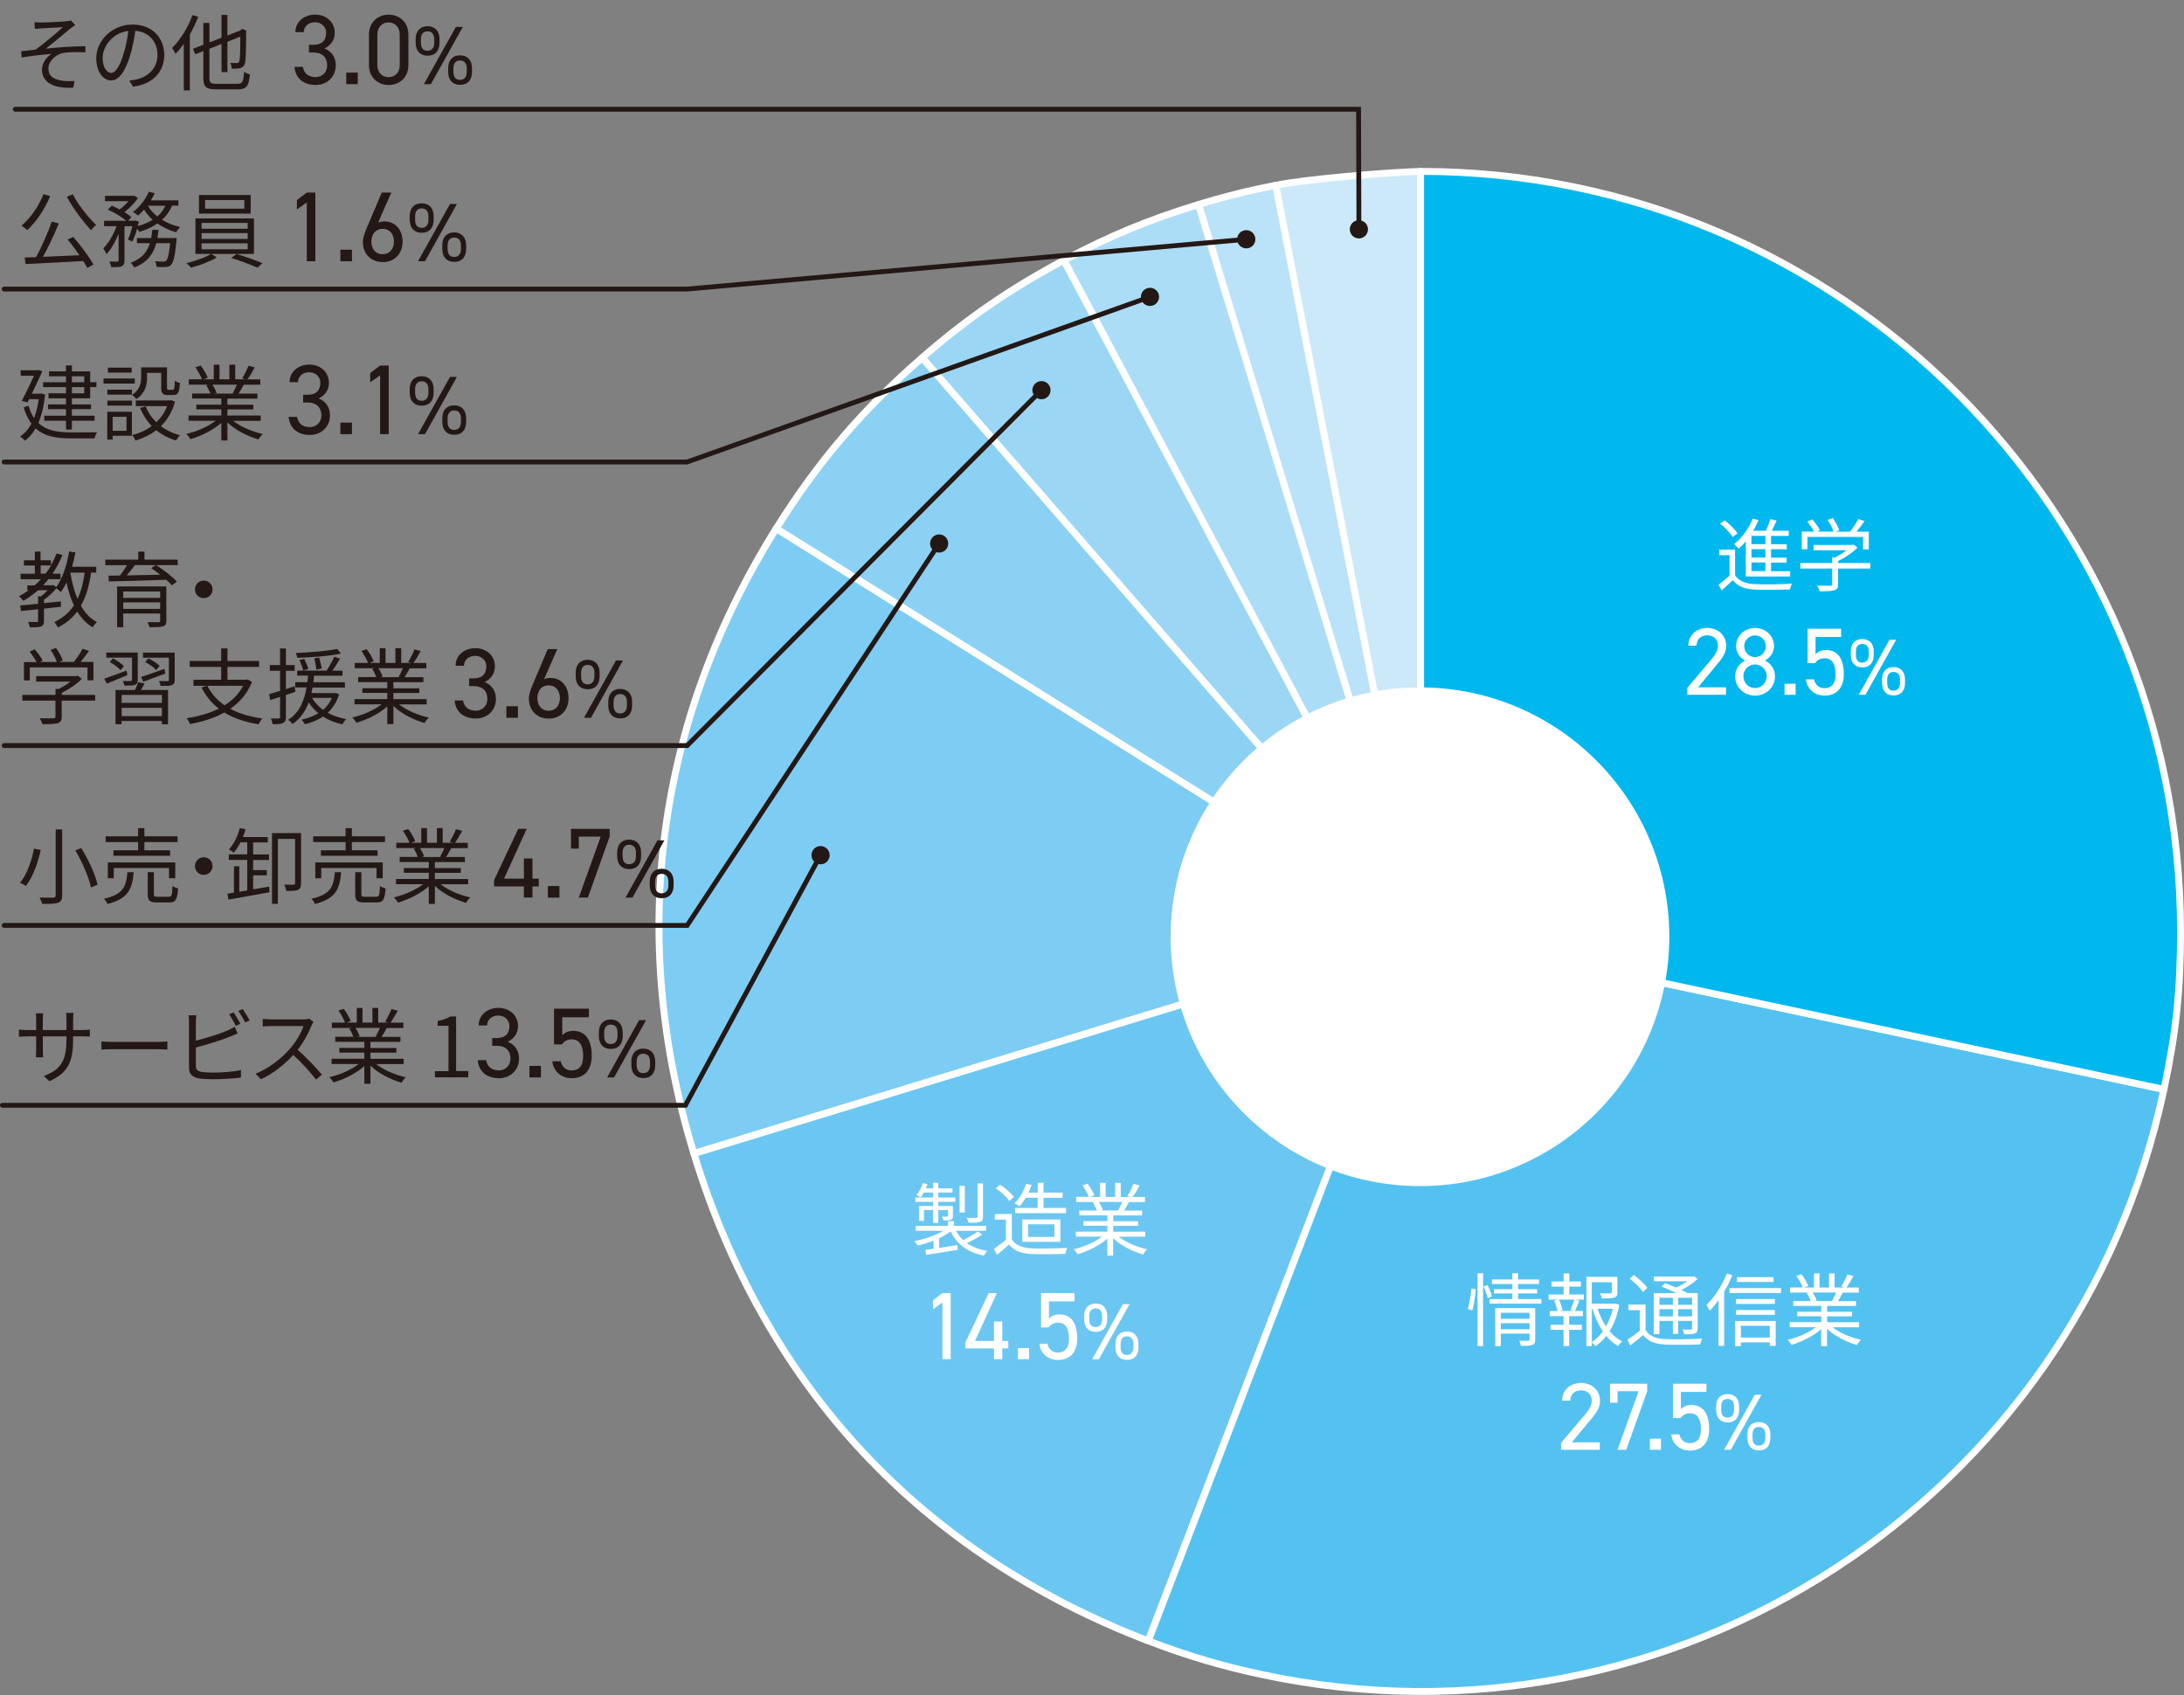 <?xml version="1.0" encoding="UTF-8"?>
<svg id="_レイヤー_2" data-name="レイヤー 2" xmlns="http://www.w3.org/2000/svg" width="315.79" height="245.05" viewBox="0 0 315.79 245.05">
  <rect x="0" y="0" width="315.79" height="245.05" fill="#808080" stroke="none"/>
  <defs>
    <style>
      .cls-1 {
        fill: #acddf7;
      }

      .cls-1, .cls-2, .cls-3, .cls-4, .cls-5, .cls-6, .cls-7, .cls-8, .cls-9, .cls-10 {
        stroke-linecap: round;
      }

      .cls-1, .cls-2, .cls-3, .cls-4, .cls-5, .cls-6, .cls-8, .cls-9, .cls-10 {
        stroke: #fff;
        stroke-linejoin: round;
      }

      .cls-2 {
        fill: #bae2f8;
      }

      .cls-3 {
        fill: #7dccf3;
      }

      .cls-4 {
        fill: #cce9fa;
      }

      .cls-5 {
        fill: #8bd1f4;
      }

      .cls-6 {
        fill: #9bd7f5;
      }

      .cls-7 {
        fill: none;
        stroke: #231815;
        stroke-miterlimit: 10;
        stroke-width: .7px;
      }

      .cls-11 {
        fill: #231815;
      }

      .cls-12 {
        fill: #fff;
      }

      .cls-8 {
        fill: #6bc7f1;
      }

      .cls-9 {
        fill: #00b8ee;
      }

      .cls-10 {
        fill: #54c2f0;
      }
    </style>
  </defs>
  <g id="_デザイン" data-name="デザイン">
    <g>
      <g>
        <g>
          <path class="cls-4" d="M184.44,26.79l20.97,107.86V24.78c-4.81.13-16.81,1.13-20.97,2.02Z"/>
          <path class="cls-2" d="M205.41,134.65l-32.12-105.08c3.71-1.14,7.35-2.04,11.16-2.78l20.97,107.86Z"/>
          <path class="cls-1" d="M205.41,134.65l-51.58-97.02c6.64-3.53,12.26-5.86,19.46-8.06l32.12,105.08Z"/>
          <path class="cls-6" d="M205.41,134.65l-72.09-82.93c6.59-5.73,12.79-9.99,20.5-14.09l51.58,97.02Z"/>
          <path class="cls-5" d="M205.41,134.65l-93.18-58.23c6.05-9.67,12.49-17.21,21.1-24.7l72.09,82.93Z"/>
          <path class="cls-3" d="M205.41,134.65l-105.08,32.12c-9.58-31.34-5.47-62.56,11.89-90.35l93.18,58.23Z"/>
          <path class="cls-8" d="M205.41,134.65l-39.38,102.58c-32.86-12.61-55.41-36.8-65.7-70.45l105.08-32.12Z"/>
          <path class="cls-10" d="M205.41,134.65l107.48,22.84c-12.62,59.36-70.96,97.25-130.32,84.63-5.94-1.26-10.87-2.72-16.53-4.9l39.38-102.58Z"/>
          <path class="cls-9" d="M205.41,134.65V24.78c60.68,0,109.88,49.19,109.88,109.88,0,8.5-.63,14.53-2.4,22.84l-107.48-22.84Z"/>
        </g>
        <circle class="cls-12" cx="205.32" cy="135.43" r="36.05"/>
        <g>
          <path class="cls-12" d="M250.88,83.16c.54.85,1.56,1.25,2.91,1.29,1.27.06,3.92.02,5.31-.07-.1.2-.24.59-.28.84-1.29.06-3.73.08-5.02.02-1.51-.06-2.55-.46-3.26-1.36-.51.5-1.04.98-1.6,1.48l-.45-.82c.48-.36,1.07-.84,1.59-1.33v-2.95h-1.47v-.81h2.27v3.7ZM250.53,77.63c-.35-.58-1.12-1.37-1.82-1.93l.66-.48c.7.53,1.5,1.32,1.86,1.88l-.69.53ZM252.42,78.28c-.32.38-.67.74-1.02,1.04-.14-.17-.46-.5-.66-.66,1.12-.87,2.11-2.24,2.69-3.69l.84.23c-.22.53-.47,1.05-.77,1.53h1.83c.25-.53.5-1.19.65-1.68l.91.2c-.22.48-.46,1.03-.7,1.49h2.45v.74h-2.56v1.2h2.27v.73h-2.27v1.21h2.25v.72h-2.25v1.25h2.76v.75h-6.41v-5.04ZM255.26,77.47h-2.01v1.2h2.01v-1.2ZM255.26,79.4h-2.01v1.21h2.01v-1.21ZM255.26,81.32h-2.01v1.25h2.01v-1.25Z"/>
          <path class="cls-12" d="M270.42,82.2h-4.65v2.25c0,.51-.14.76-.55.89-.42.13-1.07.14-2.12.14-.06-.24-.23-.6-.36-.82.88.02,1.66.02,1.88.01.24-.01.3-.07.3-.24v-2.23h-4.61v-.8h4.61v-.83h.44c.57-.28,1.15-.65,1.63-1.02h-4.76v-.76h5.63l.17-.05.55.42c-.71.74-1.79,1.47-2.8,1.95v.29h4.65v.8ZM261.34,79.4h-.82v-2.55h1.77c-.22-.43-.62-1.02-.97-1.44l.72-.32c.43.47.9,1.13,1.11,1.57l-.39.2h2.35c-.14-.48-.51-1.18-.85-1.68l.75-.28c.39.54.78,1.28.93,1.77l-.5.2h2.04c.44-.53.95-1.29,1.23-1.83l.89.3c-.36.52-.78,1.07-1.18,1.53h1.79v2.55h-.83v-1.79h-8.04v1.79Z"/>
          <path class="cls-12" d="M249.57,100.45h-5.6v-1l3.36-3.97c.65-.76,1.08-1.41,1.08-2.13,0-1-.76-1.5-1.55-1.5-.86,0-1.54.51-1.56,1.5h-1.18c0-1.58,1.25-2.56,2.74-2.56s2.74.98,2.74,2.62c0,1.14-.83,2.05-1.44,2.78l-2.63,3.18h4.04v1.08Z"/>
          <path class="cls-12" d="M252.34,95.5c-.76-.37-1.31-1.18-1.31-2.08,0-1.59,1.3-2.63,2.74-2.63s2.74,1.04,2.74,2.63c0,.9-.57,1.7-1.33,2.08.77.32,1.47,1.19,1.47,2.27,0,1.69-1.38,2.8-2.88,2.8s-2.88-1.11-2.88-2.8c0-1.08.71-1.95,1.45-2.27ZM253.77,99.48c.94,0,1.69-.78,1.69-1.72,0-1.05-.89-1.7-1.69-1.7s-1.69.65-1.69,1.7c0,.94.72,1.72,1.69,1.72ZM253.77,95c.86,0,1.55-.71,1.55-1.58s-.69-1.55-1.55-1.55-1.57.69-1.57,1.55.69,1.58,1.57,1.58Z"/>
          <path class="cls-12" d="M259.63,100.45h-1.6v-1.6h1.6v1.6Z"/>
          <path class="cls-12" d="M262.46,95.87h-1.09v-4.97h4.84v1.19h-3.7v2.51c.3-.35.79-.62,1.52-.62,1.77,0,2.57,1.35,2.57,3.5,0,1.88-.97,3.09-2.8,3.09-1.48,0-2.57-1.04-2.67-2.35h1.16c.18.8.73,1.27,1.51,1.27.98,0,1.61-.57,1.61-2.01s-.47-2.31-1.61-2.31c-.65,0-1.09.33-1.36.71Z"/>
          <path class="cls-12" d="M270.93,94.68c0,1.04-.5,1.81-1.67,1.81-1.05,0-1.65-.69-1.65-1.81v-.5c0-1.12.62-1.79,1.65-1.79s1.67.66,1.67,1.79v.5ZM270.21,94.67v-.46c0-.72-.32-1.11-.95-1.11-.59,0-.91.4-.91,1.11v.46c0,.65.23,1.13.91,1.13s.95-.5.95-1.13ZM274.17,92.49l-4.44,7.96h-.97l4.45-7.96h.96ZM275.45,98.73c0,1.04-.49,1.81-1.67,1.81-1.05,0-1.65-.69-1.65-1.81v-.5c0-1.12.62-1.79,1.65-1.79s1.67.66,1.67,1.79v.5ZM274.73,98.72v-.46c0-.72-.32-1.11-.95-1.11-.59,0-.91.4-.91,1.11v.46c0,.65.23,1.13.91,1.13s.95-.5.95-1.13Z"/>
        </g>
        <g>
          <path class="cls-12" d="M212.23,189.24c.25-.77.44-2.03.52-2.94l.63.08c-.05.9-.23,2.23-.5,3.08l-.66-.22ZM213.64,184.08h.8v10.53h-.8v-10.53ZM215.09,185.77c.25.52.53,1.21.63,1.63l-.6.3c-.09-.44-.36-1.15-.6-1.7l.57-.23ZM222.87,187.81v.66h-7.49v-.66h3.29v-.81h-2.66v-.62h2.66v-.74h-2.94v-.66h2.94v-.9h.84v.9h3.03v.66h-3.03v.74h2.75v.62h-2.75v.81h3.36ZM221.98,193.66c0,.44-.09.66-.42.78-.32.13-.83.14-1.65.13-.05-.21-.14-.52-.24-.74.58.02,1.13.02,1.27.01.16,0,.22-.05.22-.2v-.83h-4.15v1.8h-.81v-5.49h5.78v4.53ZM217.01,189.79v.87h4.15v-.87h-4.15ZM221.16,192.18v-.88h-4.15v.88h4.15Z"/>
          <path class="cls-12" d="M226.89,187.15h2.12v.74h-1.2l.55.15c-.21.53-.44,1.08-.63,1.49h1.14v.75h-1.98v1.25h1.83v.73h-1.83v2.34h-.81v-2.34h-1.89v-.73h1.89v-1.25h-2.01v-.75h1.13c-.07-.42-.27-1.03-.48-1.49l.57-.15h-1.37v-.74h2.17v-1.14h-1.75v-.74h1.75v-1.17h.81v1.17h1.68v.74h-1.68v1.14ZM227.07,189.4c.18-.42.44-1.06.57-1.51h-2.25c.25.48.47,1.13.53,1.52l-.4.12h2l-.44-.13ZM234.13,188.66c-.24,1.38-.7,2.69-1.4,3.8.53.62,1.14,1.13,1.82,1.46-.18.16-.45.47-.59.69-.63-.36-1.2-.87-1.71-1.47-.44.58-.96,1.08-1.55,1.49-.12-.17-.35-.4-.54-.57v.55h-.78v-10.01h4.48v2.21c0,.43-.08.66-.45.78-.35.12-.92.13-1.8.13-.03-.23-.15-.53-.27-.74.72.02,1.31.02,1.49,0,.18-.01.23-.05.23-.18v-1.42h-2.9v3.1h3.28l.15-.03.53.2ZM230.17,194.03c.61-.4,1.14-.93,1.59-1.55-.65-.95-1.14-2.06-1.49-3.26h-.1v4.81ZM231,189.21c.29.91.7,1.79,1.21,2.55.45-.78.78-1.66.99-2.55h-2.2Z"/>
          <path class="cls-12" d="M237.95,192.31c.55.87,1.55,1.25,2.9,1.29,1.26.06,3.89.02,5.26-.07-.09.2-.22.59-.27.84-1.28.06-3.73.08-5,.02-1.51-.06-2.55-.46-3.25-1.37-.59.51-1.2,1-1.86,1.49l-.42-.83c.55-.35,1.21-.83,1.8-1.3v-2.96h-1.66v-.81h2.49v3.7ZM237.56,186.79c-.36-.57-1.19-1.37-1.92-1.92l.6-.53c.73.52,1.58,1.29,1.95,1.86l-.63.59ZM239.94,192.89h-.81v-5.93h3.29c-.68-.33-1.5-.7-2.19-.96l.54-.48c.5.17,1.06.4,1.6.63.55-.24,1.12-.58,1.58-.91h-4.81v-.68h5.63l.16-.05.53.4c-.61.58-1.48,1.15-2.33,1.58.33.16.63.32.89.46h1.45v5.08c0,.42-.09.62-.39.75-.3.12-.78.13-1.56.13-.03-.21-.14-.51-.24-.7.54.02,1.04.01,1.18.01.15,0,.2-.05.2-.2v-1.05h-2.01v1.87h-.77v-1.87h-1.94v1.91ZM239.94,187.62v1.02h1.94v-1.02h-1.94ZM241.88,190.32v-1.05h-1.94v1.05h1.94ZM244.66,187.62h-2.01v1.02h2.01v-1.02ZM244.66,190.32v-1.05h-2.01v1.05h2.01Z"/>
          <path class="cls-12" d="M250.48,184.36c-.32.81-.73,1.63-1.18,2.38v7.84h-.81v-6.61c-.42.58-.84,1.08-1.28,1.52-.08-.18-.33-.63-.48-.83,1.17-1.1,2.28-2.8,2.95-4.55l.8.24ZM257.52,186.22v.72h-7.45v-.72h7.45ZM250.89,190.98h5.86v3.6h-.85v-.51h-4.18v.54h-.83v-3.63ZM256.64,188.51h-5.63v-.7h5.63v.7ZM251.02,189.4h5.61v.69h-5.61v-.69ZM256.44,185.34h-5.28v-.7h5.28v.7ZM251.72,191.67v1.7h4.18v-1.7h-4.18Z"/>
          <path class="cls-12" d="M264.97,191.88c1.05.83,2.64,1.51,4.12,1.82-.2.18-.46.52-.58.76-1.55-.44-3.23-1.3-4.34-2.36v2.52h-.84v-2.46c-1.11,1-2.79,1.83-4.3,2.27-.12-.22-.37-.54-.55-.73,1.43-.32,3.03-1.02,4.07-1.82h-3.77v-.73h4.56v-.85h-3.47v-.66h3.47v-.84h-4.05v-.7h2.52c-.1-.35-.33-.81-.57-1.15l.4-.08h-2.81v-.74h1.83c-.16-.46-.57-1.15-.91-1.67l.73-.24c.39.52.81,1.23.98,1.7l-.59.22h1.42v-2.04h.8v2.04h1.37v-2.04h.81v2.04h1.4l-.43-.14c.3-.48.67-1.23.88-1.75l.88.23c-.32.59-.69,1.22-1.02,1.66h1.79v.74h-2.31c-.23.44-.48.89-.71,1.23h2.62v.7h-4.18v.84h3.61v.66h-3.61v.85h4.62v.73h-3.83ZM262.1,186.86c.24.36.48.84.58,1.15l-.37.08h2.71l-.12-.03c.2-.33.43-.81.59-1.2h-3.39Z"/>
          <path class="cls-12" d="M231.32,209.6h-5.6v-1l3.36-3.97c.65-.76,1.08-1.41,1.08-2.13,0-1-.76-1.5-1.55-1.5-.86,0-1.54.51-1.56,1.5h-1.18c0-1.58,1.25-2.56,2.74-2.56s2.74.98,2.74,2.62c0,1.14-.83,2.05-1.44,2.78l-2.63,3.18h4.04v1.08Z"/>
          <path class="cls-12" d="M232.8,202.8v-2.75h5.37v1.08l-3.03,8.47h-1.26l3.05-8.47h-3.05v1.67h-1.08Z"/>
          <path class="cls-12" d="M240.16,209.6h-1.6v-1.6h1.6v1.6Z"/>
          <path class="cls-12" d="M242.99,205.02h-1.09v-4.97h4.84v1.19h-3.7v2.51c.3-.35.79-.62,1.52-.62,1.77,0,2.57,1.35,2.57,3.5,0,1.88-.97,3.09-2.8,3.09-1.48,0-2.57-1.04-2.67-2.35h1.16c.18.8.73,1.27,1.51,1.27.98,0,1.61-.57,1.61-2.01s-.47-2.31-1.61-2.31c-.65,0-1.09.33-1.36.71Z"/>
          <path class="cls-12" d="M251.46,203.83c0,1.04-.5,1.81-1.67,1.81-1.05,0-1.65-.69-1.65-1.81v-.5c0-1.12.62-1.79,1.65-1.79s1.67.66,1.67,1.79v.5ZM250.73,203.82v-.46c0-.72-.32-1.11-.95-1.11-.59,0-.91.4-.91,1.11v.46c0,.65.23,1.13.91,1.13s.95-.5.95-1.13ZM254.7,201.64l-4.44,7.96h-.97l4.45-7.96h.96ZM255.98,207.88c0,1.04-.49,1.81-1.67,1.81-1.05,0-1.65-.69-1.65-1.81v-.5c0-1.12.62-1.79,1.65-1.79s1.67.66,1.67,1.79v.5ZM255.26,207.87v-.46c0-.72-.32-1.11-.95-1.11-.59,0-.91.4-.91,1.11v.46c0,.65.23,1.13.91,1.13s.95-.5.95-1.13Z"/>
        </g>
        <g>
          <path class="cls-12" d="M142.01,178.5c-.66.45-1.49.9-2.2,1.22.78.55,1.78.93,2.95,1.13-.17.16-.38.48-.48.69-2.34-.47-3.95-1.65-4.82-3.51-.47.36-1.05.69-1.67.99v1.4c.83-.13,1.74-.28,2.64-.42l.05.69-4.54.74-.14-.72c.35-.05.74-.1,1.18-.17v-1.17c-.76.3-1.56.53-2.3.69-.09-.2-.31-.47-.47-.63,1.44-.27,3.08-.81,4.2-1.49h-4v-.71h4.66v-.68h.85v.68h4.67v.71h-4.36c.28.51.62.95,1.04,1.34.72-.35,1.6-.85,2.13-1.25l.62.45ZM134.93,173.75h-2.58v-.62h2.58v-.72h-1.36c-.14.27-.29.51-.44.7-.14-.1-.45-.25-.61-.33.39-.46.72-1.11.91-1.74l.68.16c-.07.21-.16.4-.24.61h1.06v-.82h.74v.82h2.05v.6h-2.05v.72h2.46v.62h-2.46v.61h2.11v1.4c0,.32-.03.48-.29.58-.23.1-.58.1-1.08.1-.03-.17-.15-.39-.23-.55.38.01.67.01.77,0,.1,0,.13-.03.13-.13v-.82h-1.41v1.87h-.74v-1.87h-1.33v1.57h-.69v-2.15h2.02v-.61ZM139.51,175.29h-.77v-3.85h.77v3.85ZM142.14,175.88c0,.44-.09.65-.43.77-.32.13-.85.13-1.66.13-.03-.22-.15-.51-.27-.72.62.02,1.18.02,1.36.01.15-.01.21-.06.21-.2v-4.78h.78v4.78Z"/>
          <path class="cls-12" d="M146.29,179.19c.54.84,1.55,1.23,2.87,1.29,1.26.05,3.82.01,5.17-.08-.09.21-.24.61-.28.88-1.26.05-3.62.07-4.89.02-1.5-.06-2.53-.47-3.26-1.36-.55.48-1.13.98-1.74,1.48l-.46-.87c.53-.35,1.18-.83,1.75-1.31v-2.92h-1.6v-.81h2.45v3.68ZM145.94,173.62c-.36-.55-1.21-1.31-1.96-1.82l.63-.52c.74.48,1.6,1.22,2.01,1.78l-.68.56ZM148.31,173.18c-.28.46-.58.88-.88,1.21-.17-.13-.53-.33-.74-.42.73-.7,1.33-1.75,1.67-2.83l.81.18c-.13.37-.29.74-.46,1.1h1.34v-1.43h.84v1.43h2.76v.75h-2.76v1.47h3.25v.75h-7.36v-.75h3.26v-1.47h-1.74ZM147.82,179.54v-3.24h5.5v3.24h-5.5ZM148.66,178.83h3.8v-1.83h-3.8v1.83Z"/>
          <path class="cls-12" d="M161.75,178.79c1.05.83,2.64,1.51,4.12,1.82-.2.18-.46.52-.58.76-1.55-.44-3.23-1.3-4.34-2.36v2.52h-.84v-2.46c-1.11,1-2.79,1.83-4.3,2.27-.12-.22-.37-.54-.55-.73,1.43-.32,3.03-1.02,4.07-1.82h-3.77v-.73h4.56v-.85h-3.47v-.66h3.47v-.84h-4.05v-.7h2.52c-.1-.35-.33-.81-.57-1.15l.4-.08h-2.81v-.74h1.83c-.16-.46-.57-1.15-.91-1.67l.73-.24c.39.52.81,1.23.98,1.7l-.59.22h1.42v-2.04h.8v2.04h1.37v-2.04h.81v2.04h1.4l-.43-.14c.3-.48.67-1.23.88-1.75l.88.23c-.32.59-.69,1.22-1.02,1.66h1.79v.74h-2.31c-.23.44-.48.89-.72,1.23h2.62v.7h-4.18v.84h3.61v.66h-3.61v.85h4.63v.73h-3.83ZM158.88,173.77c.24.36.48.84.58,1.15l-.37.08h2.71l-.12-.03c.2-.33.43-.81.59-1.2h-3.39Z"/>
          <path class="cls-12" d="M137.46,196.5h-1.19v-8.18l-1.37.98v-1.3l1.37-1.05h1.19v9.55Z"/>
          <path class="cls-12" d="M144.14,186.95l-3.16,6.92h2.75v-2.81h1.19v2.81h.87v1.08h-.87v1.55h-1.19v-1.55h-4.14v-.87l3.36-7.13h1.18Z"/>
          <path class="cls-12" d="M148.79,196.5h-1.6v-1.6h1.6v1.6Z"/>
          <path class="cls-12" d="M151.62,191.92h-1.09v-4.97h4.84v1.19h-3.7v2.51c.3-.35.79-.62,1.52-.62,1.77,0,2.57,1.35,2.57,3.5,0,1.88-.97,3.09-2.8,3.09-1.48,0-2.57-1.04-2.67-2.35h1.16c.18.8.73,1.27,1.51,1.27.98,0,1.61-.57,1.61-2.01s-.47-2.31-1.61-2.31c-.65,0-1.09.33-1.36.71Z"/>
          <path class="cls-12" d="M160.09,190.74c0,1.04-.5,1.81-1.67,1.81-1.05,0-1.65-.69-1.65-1.81v-.5c0-1.12.62-1.79,1.65-1.79s1.67.66,1.67,1.79v.5ZM159.36,190.73v-.46c0-.72-.32-1.11-.95-1.11-.59,0-.91.4-.91,1.11v.46c0,.65.23,1.13.91,1.13s.95-.5.95-1.13ZM163.33,188.55l-4.44,7.96h-.97l4.45-7.96h.96ZM164.61,194.79c0,1.04-.49,1.81-1.67,1.81-1.05,0-1.65-.69-1.65-1.81v-.5c0-1.12.62-1.79,1.65-1.79s1.67.66,1.67,1.79v.5ZM163.89,194.77v-.46c0-.72-.32-1.11-.95-1.11-.59,0-.91.4-.91,1.11v.46c0,.65.23,1.13.91,1.13s.95-.5.95-1.13Z"/>
        </g>
      </g>
      <g>
        <g>
          <path class="cls-11" d="M7.14,156.32l-.8-.76c2.18-.84,3.27-1.87,3.27-5.23v-.5h-3.42v1.94c0,.44.04.97.05,1.09h-1.06c.01-.12.05-.64.05-1.09v-1.94h-1.29c-.52,0-1.06.04-1.2.05v-1.04c.11.02.7.08,1.2.08h1.29v-1.54c0-.25-.01-.6-.05-.88h1.07c-.01.12-.06.46-.06.88v1.54h3.42v-1.5c0-.47-.04-.86-.06-.98h1.08c-.01.12-.06.52-.06.98v1.5h1.32c.53,0,.94-.04,1.1-.06v1.01c-.13-.01-.58-.04-1.1-.04h-1.32v.43c0,3.19-.68,4.83-3.43,6.06Z"/>
          <path class="cls-11" d="M16.34,150.63h6.57c.6,0,1.03-.04,1.29-.06v1.18c-.24-.01-.74-.06-1.28-.06h-6.58c-.66,0-1.3.02-1.67.06v-1.18c.36.02,1,.06,1.67.06Z"/>
          <path class="cls-11" d="M28.32,147.74v2.71c1.42-.35,3.31-.92,4.56-1.46.36-.16.72-.34,1.06-.54l.42.96c-.34.14-.77.34-1.13.47-1.34.54-3.42,1.18-4.91,1.56v2.64c0,.61.25.77.84.89.37.06,1,.1,1.58.1,1.27,0,3.11-.12,4.1-.38v1.09c-1.04.16-2.84.25-4.15.25-.71,0-1.43-.04-1.92-.12-.92-.17-1.44-.59-1.44-1.56v-6.6c0-.29-.02-.7-.07-.97h1.12c-.04.28-.06.64-.06.97ZM34.75,148.01l-.65.3c-.24-.49-.65-1.21-.97-1.67l.64-.28c.3.43.73,1.16.98,1.64ZM36.1,147.52l-.65.3c-.26-.53-.66-1.2-1-1.66l.64-.28c.31.44.78,1.19,1.01,1.63Z"/>
          <path class="cls-11" d="M45.05,148.27c-.41,1.03-1.16,2.44-2.01,3.51,1.26,1.08,2.72,2.64,3.5,3.59l-.84.72c-.8-1.06-2.07-2.47-3.3-3.56-1.28,1.38-2.9,2.7-4.68,3.5l-.77-.8c1.93-.76,3.71-2.18,4.94-3.56.82-.92,1.69-2.34,1.99-3.33h-4.68c-.42,0-1.08.05-1.21.06v-1.09c.17.02.85.07,1.21.07h4.63c.4,0,.71-.04.9-.1l.61.47c-.07.1-.23.36-.3.53Z"/>
          <path class="cls-11" d="M54.39,153.84c1.09.86,2.75,1.57,4.28,1.9-.2.19-.48.54-.6.79-1.61-.46-3.36-1.35-4.51-2.46v2.61h-.88v-2.55c-1.15,1.04-2.9,1.91-4.47,2.36-.12-.23-.38-.56-.58-.76,1.49-.34,3.15-1.06,4.23-1.9h-3.92v-.76h4.74v-.89h-3.61v-.68h3.61v-.88h-4.21v-.73h2.61c-.11-.36-.35-.84-.59-1.2l.42-.08h-2.93v-.77h1.91c-.17-.48-.59-1.2-.95-1.74l.76-.25c.41.54.84,1.28,1.02,1.76l-.61.23h1.48v-2.12h.83v2.12h1.43v-2.12h.84v2.12h1.45l-.44-.14c.31-.5.7-1.28.91-1.82l.91.24c-.34.61-.72,1.27-1.06,1.73h1.86v.77h-2.4c-.24.46-.5.92-.74,1.28h2.72v.73h-4.34v.88h3.75v.68h-3.75v.89h4.81v.76h-3.98ZM51.4,148.62c.25.37.5.88.6,1.2l-.38.08h2.82l-.12-.04c.2-.35.44-.84.61-1.25h-3.53Z"/>
          <path class="cls-11" d="M62.89,154.86h1.96v-6.56h-1.56v-.7c.78-.14,1.34-.35,1.82-.64h.84v7.89h1.76v.91h-4.82v-.91Z"/>
          <path class="cls-11" d="M71.17,150.08h.62c1.31,0,1.87-.68,1.87-1.76,0-.78-.63-1.5-1.61-1.5s-1.6.62-1.63,1.43h-1.21c0-1.57,1.35-2.54,2.84-2.54,1.66,0,2.85,1.11,2.85,2.64,0,1.02-.58,1.83-1.48,2.26.96.39,1.63,1.18,1.63,2.45,0,1.53-1.14,2.82-2.9,2.82-1.9,0-2.97-1.11-3.07-2.61h1.21c.13.81.68,1.48,1.86,1.48.94,0,1.66-.72,1.66-1.67,0-1.18-.69-1.89-2.02-1.89h-.62v-1.12Z"/>
          <path class="cls-11" d="M78.22,155.77h-1.67v-1.67h1.67v1.67Z"/>
          <path class="cls-11" d="M81.25,151h-1.14v-5.17h5.04v1.24h-3.85v2.61c.32-.36.82-.65,1.58-.65,1.84,0,2.68,1.41,2.68,3.64,0,1.96-1.01,3.21-2.91,3.21-1.54,0-2.68-1.08-2.78-2.45h1.21c.19.84.76,1.33,1.57,1.33,1.02,0,1.67-.59,1.67-2.09s-.49-2.41-1.67-2.41c-.68,0-1.14.35-1.41.73Z"/>
          <path class="cls-11" d="M90.04,149.77c0,1.08-.52,1.88-1.74,1.88-1.09,0-1.71-.72-1.71-1.88v-.52c0-1.16.65-1.86,1.71-1.86s1.74.68,1.74,1.86v.52ZM89.29,149.76v-.48c0-.74-.34-1.15-.98-1.15-.61,0-.95.42-.95,1.15v.48c0,.67.24,1.18.95,1.18s.98-.52.98-1.18ZM93.41,147.49l-4.62,8.28h-1.01l4.63-8.28h1ZM94.74,153.98c0,1.08-.52,1.88-1.74,1.88-1.09,0-1.71-.72-1.71-1.88v-.52c0-1.16.65-1.86,1.71-1.86s1.74.68,1.74,1.86v.52ZM93.99,153.97v-.48c0-.74-.34-1.15-.98-1.15-.61,0-.95.42-.95,1.15v.48c0,.67.24,1.18.95,1.18s.98-.52.98-1.18Z"/>
        </g>
        <g>
          <path class="cls-11" d="M5.93,3.26c.53,0,3-.11,3.69-.19.28-.02.5-.07.65-.11l.61.68c-.17.1-.48.31-.65.44-.89.74-2.63,2.19-3.59,2.95,1.82-.19,3.98-.35,5.71-.35v.89c-1.18-.06-2.33-.05-3.05.05-1.16.17-2.3,1.16-2.3,2.29,0,1.21.97,1.62,2.06,1.76.71.1,1.29.07,1.73.04l-.2.97c-2.93.13-4.52-.79-4.52-2.63,0-1.03.78-1.9,1.39-2.27-1.28.11-2.88.29-4.32.53l-.08-.9c.65-.07,1.46-.17,2.08-.24,1.29-.9,3.2-2.57,3.96-3.24-.53.04-2.64.13-3.15.17-.3.02-.66.06-.91.08l-.05-.98c.29.04.59.05.95.05Z"/>
          <path class="cls-11" d="M19.25,12.54l-.56-.89c.38-.04.76-.1,1.03-.16,1.54-.35,3.05-1.49,3.05-3.56,0-1.81-1.16-3.31-3.2-3.48-.16,1.12-.38,2.34-.72,3.45-.73,2.47-1.68,3.73-2.79,3.73s-2.14-1.22-2.14-3.2c0-2.6,2.32-4.88,5.24-4.88s4.59,1.98,4.59,4.41-1.66,4.2-4.5,4.57ZM16.08,10.54c.56,0,1.2-.8,1.81-2.83.3-1,.54-2.13.67-3.24-2.3.29-3.72,2.25-3.72,3.89,0,1.51.7,2.18,1.24,2.18Z"/>
          <path class="cls-11" d="M28.66,2.43c-.34.86-.74,1.73-1.21,2.54v8.1h-.88v-6.73c-.37.53-.78,1.02-1.19,1.44-.1-.19-.35-.65-.5-.84,1.17-1.15,2.29-2.94,2.96-4.76l.82.25ZM34.34,12.12c.73,0,.85-.32.96-1.74.22.16.56.31.83.37-.16,1.64-.43,2.17-1.75,2.17h-3.13c-1.43,0-1.85-.34-1.85-1.64v-3.9l-1.16.46-.35-.78,1.51-.59v-3.15h.88v2.81l1.75-.68v-3.29h.85v2.97l1.86-.72.12-.11.16-.13.61.25-.04.16c0,2.16-.04,3.89-.14,4.39-.1.55-.35.78-.72.88-.32.08-.85.1-1.21.08-.02-.26-.11-.62-.22-.84.32.02.76.02.91.02.22,0,.34-.05.41-.36.1-.32.12-1.58.13-3.45l-1.87.73v4.4h-.85v-4.07l-1.75.7v4.22c0,.68.16.84,1.01.84h3.06Z"/>
          <path class="cls-11" d="M44.67,6.48h.62c1.31,0,1.87-.68,1.87-1.76,0-.78-.63-1.5-1.61-1.5s-1.6.62-1.63,1.43h-1.21c0-1.57,1.35-2.54,2.84-2.54,1.66,0,2.85,1.11,2.85,2.64,0,1.02-.58,1.83-1.48,2.26.96.39,1.63,1.18,1.63,2.45,0,1.53-1.14,2.82-2.9,2.82-1.9,0-2.97-1.11-3.07-2.61h1.21c.13.81.68,1.48,1.86,1.48.94,0,1.66-.72,1.66-1.67,0-1.18-.69-1.89-2.02-1.89h-.62v-1.12Z"/>
          <path class="cls-11" d="M51.73,12.17h-1.67v-1.67h1.67v1.67Z"/>
          <path class="cls-11" d="M59.05,9.42c0,1.83-1.35,2.87-2.85,2.87s-2.85-1.04-2.85-2.88v-4.41c0-1.84,1.35-2.88,2.85-2.88s2.85,1.04,2.85,2.87v4.44ZM56.19,3.24c-.91,0-1.63.68-1.63,1.74v4.44c0,1.07.72,1.74,1.63,1.74s1.61-.68,1.61-1.74v-4.44c0-1.07-.72-1.74-1.61-1.74Z"/>
          <path class="cls-11" d="M63.55,6.17c0,1.08-.52,1.88-1.74,1.88-1.09,0-1.71-.72-1.71-1.88v-.52c0-1.16.65-1.86,1.71-1.86s1.74.68,1.74,1.86v.52ZM62.79,6.16v-.48c0-.74-.34-1.15-.98-1.15-.61,0-.95.42-.95,1.15v.48c0,.67.24,1.18.95,1.18s.98-.52.98-1.18ZM66.92,3.89l-4.62,8.28h-1.01l4.63-8.28h1ZM68.25,10.38c0,1.08-.52,1.88-1.74,1.88-1.09,0-1.71-.72-1.71-1.88v-.52c0-1.16.65-1.86,1.71-1.86s1.74.68,1.74,1.86v.52ZM67.49,10.37v-.48c0-.74-.34-1.15-.98-1.15-.61,0-.95.42-.95,1.15v.48c0,.67.24,1.18.95,1.18s.98-.52.98-1.18Z"/>
        </g>
        <g>
          <polyline class="cls-7" points="2.21 15.79 196.44 15.79 196.49 33.22"/>
          <path class="cls-11" d="M195.17,33.16c0,.73.59,1.31,1.32,1.31.73,0,1.31-.59,1.31-1.32s-.59-1.31-1.32-1.31-1.31.59-1.31,1.32Z"/>
        </g>
        <g>
          <polyline class="cls-7" points=".35 159.79 99.11 159.79 118.67 123.57"/>
          <path class="cls-11" d="M119.8,124.26c.35-.64.11-1.44-.53-1.78-.64-.35-1.44-.11-1.78.53s-.11,1.44.53,1.78c.64.35,1.44.11,1.78-.53Z"/>
        </g>
        <g>
          <path class="cls-11" d="M5.89,122.87c-.38,1.74-1.08,3.89-2.16,5.22-.22-.16-.6-.37-.84-.47,1.07-1.26,1.73-3.32,2.02-4.93l.98.18ZM8.99,119.91v9.53c0,.66-.18.92-.6,1.08-.43.14-1.18.17-2.29.16-.06-.25-.23-.67-.37-.92.88.04,1.74.02,1.97.01.25,0,.35-.08.35-.32v-9.53h.95ZM11.74,122.61c1.06,1.68,2.06,3.86,2.36,5.29l-.94.4c-.29-1.42-1.25-3.65-2.27-5.36l.84-.32Z"/>
          <path class="cls-11" d="M19.33,126.11c-.2,2.44-.83,3.85-3.8,4.58-.07-.23-.31-.58-.5-.76,2.75-.59,3.23-1.75,3.39-3.83h.91ZM19.97,121.74h-4.69v-.83h4.69v-1.18h.91v1.18h4.79v.83h-4.79v1.19h3.72v.79h-8.2v-.79h3.57v-1.19ZM24.44,126.97v-1.48h-7.99v1.48h-.86v-2.29h9.75v2.29h-.9ZM24.38,129.65c.44,0,.52-.2.55-1.55.2.14.56.28.82.35-.11,1.61-.35,2.02-1.28,2.02h-1.75c-1.08,0-1.36-.26-1.36-1.19v-3.18h.89v3.17c0,.32.08.38.55.38h1.58Z"/>
          <path class="cls-11" d="M30.73,125.21c0,.71-.56,1.27-1.27,1.27s-1.27-.56-1.27-1.27.56-1.27,1.27-1.27,1.27.56,1.27,1.27Z"/>
          <path class="cls-11" d="M36.58,128.58c.77-.12,1.56-.26,2.33-.4l.05.82c-2.11.38-4.37.78-5.92,1.06l-.16-.86.95-.16v-3.8h.77v3.68l1.15-.19v-4.41h-2.67v-.8h2.67v-1.74h-.98c-.29.58-.62,1.09-.97,1.51-.14-.14-.49-.38-.7-.49.72-.77,1.27-1.91,1.58-3.09l.83.18c-.11.37-.24.76-.38,1.12h3.59v.78h-2.12v1.74h2.3v.8h-2.3v1.46h1.98v.76h-1.98v2.05ZM43.52,127.68c0,.52-.07.79-.43.96-.32.16-.89.17-1.68.17-.04-.25-.17-.66-.3-.92.61.02,1.16.02,1.34.01.17,0,.22-.05.22-.23v-6.39h-2.49v9.39h-.85v-10.22h4.2v7.23Z"/>
          <path class="cls-11" d="M49.33,126.11c-.2,2.44-.83,3.85-3.8,4.58-.07-.23-.31-.58-.5-.76,2.75-.59,3.23-1.75,3.39-3.83h.91ZM49.97,121.74h-4.69v-.83h4.69v-1.18h.91v1.18h4.79v.83h-4.79v1.19h3.72v.79h-8.2v-.79h3.57v-1.19ZM54.44,126.97v-1.48h-7.99v1.48h-.86v-2.29h9.75v2.29h-.9ZM54.38,129.65c.44,0,.52-.2.55-1.55.2.14.56.28.82.35-.11,1.61-.35,2.02-1.28,2.02h-1.75c-1.08,0-1.36-.26-1.36-1.19v-3.18h.89v3.17c0,.32.08.38.55.38h1.58Z"/>
          <path class="cls-11" d="M63.71,127.84c1.09.86,2.75,1.57,4.28,1.9-.2.19-.48.54-.6.79-1.61-.46-3.36-1.35-4.51-2.46v2.61h-.88v-2.55c-1.15,1.04-2.9,1.91-4.47,2.36-.12-.23-.38-.56-.58-.76,1.49-.34,3.15-1.06,4.23-1.9h-3.92v-.76h4.74v-.89h-3.61v-.68h3.61v-.88h-4.21v-.73h2.61c-.11-.36-.35-.84-.59-1.2l.42-.08h-2.93v-.77h1.91c-.17-.48-.59-1.2-.95-1.74l.76-.25c.41.54.84,1.28,1.02,1.76l-.61.23h1.48v-2.12h.83v2.12h1.43v-2.12h.84v2.12h1.45l-.44-.14c.31-.5.7-1.28.91-1.82l.91.24c-.34.61-.72,1.27-1.06,1.73h1.86v.77h-2.4c-.24.46-.5.92-.74,1.28h2.72v.73h-4.34v.88h3.75v.68h-3.75v.89h4.81v.76h-3.98ZM60.72,122.62c.25.37.5.88.6,1.2l-.38.08h2.82l-.12-.04c.2-.35.44-.84.61-1.25h-3.53Z"/>
          <path class="cls-11" d="M76.16,119.83l-3.28,7.2h2.87v-2.92h1.24v2.92h.91v1.12h-.91v1.61h-1.24v-1.61h-4.31v-.91l3.5-7.42h1.22Z"/>
          <path class="cls-11" d="M80.89,129.77h-1.67v-1.67h1.67v1.67Z"/>
          <path class="cls-11" d="M82.56,122.7v-2.87h5.59v1.12l-3.15,8.82h-1.31l3.17-8.82h-3.17v1.74h-1.12Z"/>
          <path class="cls-11" d="M92.7,123.77c0,1.08-.52,1.88-1.74,1.88-1.09,0-1.72-.72-1.72-1.88v-.52c0-1.16.65-1.86,1.72-1.86s1.74.68,1.74,1.86v.52ZM91.95,123.76v-.48c0-.74-.34-1.15-.98-1.15-.61,0-.95.42-.95,1.15v.48c0,.67.24,1.18.95,1.18s.98-.52.98-1.18ZM96.07,121.49l-4.62,8.28h-1.01l4.63-8.28h1ZM97.4,127.98c0,1.08-.52,1.88-1.74,1.88-1.09,0-1.71-.72-1.71-1.88v-.52c0-1.16.65-1.86,1.71-1.86s1.74.68,1.74,1.86v.52ZM96.65,127.97v-.48c0-.74-.34-1.15-.98-1.15-.61,0-.95.42-.95,1.15v.48c0,.67.24,1.18.95,1.18s.98-.52.98-1.18Z"/>
        </g>
        <g>
          <polyline class="cls-7" points=".6 133.79 99.36 133.79 135.83 78.52"/>
          <path class="cls-11" d="M136.89,79.3c.4-.61.23-1.42-.37-1.82-.61-.4-1.42-.23-1.82.37-.4.61-.23,1.42.37,1.82s1.42.23,1.82-.37Z"/>
        </g>
        <g>
          <path class="cls-11" d="M13.18,82.79c-.3,1.92-.74,3.5-1.48,4.79.59,1.03,1.35,1.86,2.33,2.36-.22.17-.5.52-.62.76-.92-.54-1.66-1.32-2.24-2.29-.71.95-1.62,1.7-2.79,2.31-.1-.2-.35-.61-.53-.79,1.25-.59,2.16-1.38,2.84-2.41-.46-.97-.82-2.1-1.08-3.32-.24.53-.52,1-.82,1.4-.13-.14-.43-.41-.64-.55-.49.6-1.16,1.21-1.79,1.66v.49c.8-.08,1.63-.17,2.45-.25v.77l-2.45.28v1.75c0,.46-.1.68-.42.82-.34.12-.84.13-1.61.13-.04-.23-.16-.56-.29-.78.6.01,1.12.01,1.27.01.16-.01.2-.05.2-.18v-1.67c-.92.11-1.77.19-2.48.26l-.11-.8c.71-.06,1.61-.16,2.59-.25v-1.07h.4c.35-.25.7-.58.98-.89h-1.38c-.66.59-1.38,1.1-2.13,1.54-.13-.18-.46-.5-.64-.67.49-.25.96-.54,1.4-.86h-.19v-.71h1.07c.32-.28.61-.58.9-.89h-2.94v-.79h2.06v-1.19h-1.58v-.76h1.58v-1.26h.82v1.26h1.5v.74c.31-.54.59-1.12.83-1.73l.84.24c-.4.97-.88,1.87-1.43,2.69h1.15v.79h-1.74c-.25.31-.5.6-.77.89h1.31l.16-.05.43.31c.91-1.25,1.52-3.17,1.86-5.15l.9.14c-.13.71-.29,1.42-.48,2.07h3.5v.84h-.76ZM6.59,82.93c.29-.37.55-.77.79-1.19h-1.5v1.19h.71ZM10.17,82.8c.23,1.37.56,2.66,1.04,3.78.5-1.06.83-2.31,1.04-3.79h-2.09Z"/>
          <path class="cls-11" d="M25.7,81.7h-3.13c1.07.67,2.36,1.68,3.02,2.39l-.74.53c-.2-.24-.49-.52-.82-.8-3.01.12-6.2.2-8.3.24l-.04-.83,1.66-.02c.35-.46.73-1.02,1.01-1.5h-3.13v-.8h4.76v-1.16h.9v1.16h4.81v.8ZM24.06,89.73c0,.48-.12.71-.49.82-.38.12-1,.13-1.96.13-.05-.22-.18-.53-.29-.73.7.01,1.39.01,1.6.01.18-.01.24-.06.24-.23v-1.03h-5.34v1.98h-.89v-5.9h7.12v4.95ZM17.82,85.52v.92h5.34v-.92h-5.34ZM23.16,88.03v-.94h-5.34v.94h5.34ZM19.5,81.7c-.36.49-.78,1.02-1.18,1.49,1.48-.02,3.17-.06,4.85-.1-.43-.34-.89-.67-1.31-.95l.67-.44h-3.03Z"/>
          <path class="cls-11" d="M30.73,85.21c0,.71-.56,1.27-1.27,1.27s-1.27-.56-1.27-1.27.56-1.27,1.27-1.27,1.27.56,1.27,1.27Z"/>
          <path class="cls-11" d="M13.75,101.29h-4.83v2.34c0,.53-.14.79-.58.92-.43.13-1.12.14-2.21.14-.06-.25-.24-.62-.37-.85.91.02,1.73.02,1.95.01.25-.01.31-.07.31-.25v-2.31H3.23v-.83h4.8v-.86h.46c.59-.29,1.2-.67,1.69-1.06h-4.95v-.79h5.85l.18-.05.58.43c-.74.77-1.86,1.52-2.91,2.03v.3h4.83v.83ZM4.31,98.37h-.85v-2.65h1.83c-.23-.44-.65-1.06-1.01-1.5l.74-.34c.44.49.94,1.18,1.15,1.63l-.41.2h2.45c-.14-.5-.53-1.22-.89-1.75l.78-.29c.41.56.82,1.33.97,1.83l-.52.2h2.12c.46-.55.98-1.34,1.28-1.91l.92.31c-.37.54-.82,1.12-1.22,1.6h1.86v2.65h-.86v-1.86H4.31v1.86Z"/>
          <path class="cls-11" d="M18.43,97.59c-1.06.46-2.13.9-3,1.24l-.35-.73c.82-.25,2.03-.7,3.21-1.16l.13.66ZM19.09,95.07h-3.72v-.73h4.55v3.95c0,.4-.1.6-.38.72-.31.12-.79.11-1.55.11-.04-.2-.14-.47-.23-.66.53.01,1.01.01,1.15,0,.14,0,.18-.05.18-.18v-3.2ZM16.34,95.18c.56.3,1.25.77,1.57,1.13l-.48.58c-.31-.37-.98-.86-1.56-1.18l.47-.53ZM20.91,98.81c-.17.32-.35.66-.52.95h3.91v4.95h-.9v-.47h-5.82v.47h-.88v-4.95h2.81c.18-.37.36-.8.47-1.13l.92.18ZM23.41,100.46h-5.82v1.16h5.82v-1.16ZM23.41,103.54v-1.21h-5.82v1.21h5.82ZM20.4,97.87c.86-.28,2.12-.72,3.37-1.16l.13.66c-1.1.42-2.27.85-3.18,1.19l-.32-.68ZM25.26,98.29c0,.42-.1.62-.41.76-.32.12-.83.12-1.62.12-.04-.22-.14-.5-.25-.71.56.02,1.08.02,1.25.02.14-.01.19-.05.19-.19v-3.21h-3.74v-.73h4.58v3.95ZM22.58,96.86c-.31-.37-1.01-.85-1.58-1.14l.47-.54c.56.28,1.26.73,1.61,1.09l-.49.59Z"/>
          <path class="cls-11" d="M36.43,98.61c-.67,1.67-1.76,2.91-3.13,3.86,1.28.7,2.85,1.16,4.65,1.4-.2.19-.44.59-.56.84-1.94-.3-3.6-.86-4.95-1.7-1.48.82-3.18,1.34-4.98,1.67-.07-.23-.31-.65-.48-.84,1.69-.26,3.29-.71,4.65-1.39-1.04-.82-1.87-1.82-2.48-3.05l.72-.25h-1.9v-.88h4.01v-1.85h-4.55v-.86h4.55v-1.82h.91v1.82h4.57v.86h-4.57v1.85h2.76l.17-.04.61.37ZM29.98,99.15c.58,1.14,1.42,2.08,2.49,2.82,1.14-.71,2.06-1.63,2.67-2.82h-5.17Z"/>
          <path class="cls-11" d="M41.34,100.47v3.18c0,.49-.12.73-.42.88-.28.14-.73.18-1.49.17-.04-.22-.14-.58-.26-.83.52.01,1,.01,1.13,0,.14,0,.2-.04.2-.22v-2.9c-.52.17-1,.32-1.44.46l-.14-.86c.44-.12.98-.29,1.58-.47v-2.9h-1.49v-.83h1.49v-2.4h.84v2.4h1.27v.83h-1.27v2.64l1.25-.4.12.8-1.37.46ZM49.03,100.39c-.36,1.13-.92,1.99-1.64,2.66.77.43,1.68.73,2.66.91-.19.18-.42.53-.54.76-1.06-.23-2-.6-2.81-1.13-.77.53-1.65.88-2.61,1.12-.1-.18-.34-.53-.5-.66.91-.2,1.74-.5,2.45-.94-.55-.44-1.03-.96-1.4-1.56-.47,1.22-1.18,2.35-2.36,3.13-.13-.2-.41-.49-.61-.62,1.71-1.07,2.36-2.93,2.65-4.67h-1.63v-.76h1.75c.04-.32.07-.65.1-.95h-1.57v-.73h4.26c.38-.59.84-1.42,1.1-2.01l.84.28c-.34.58-.73,1.22-1.1,1.74h1.45v.73h-4.11c-.02.3-.06.62-.1.95h4.56v.76h-4.68c-.04.26-.1.54-.16.8h3.36l.16-.02.5.22ZM49.29,94.49c-1.63.36-4.21.55-6.31.61-.02-.2-.13-.49-.22-.7,2.07-.07,4.61-.28,6-.59l.53.67ZM43.99,95.25c.22.46.49,1.08.6,1.45l-.73.25c-.11-.41-.34-1.04-.56-1.52l.7-.18ZM45.12,100.89c.38.67.92,1.26,1.6,1.74.54-.46.97-1.03,1.27-1.74h-2.87ZM45.75,96.81c-.04-.41-.18-1.1-.31-1.63l.71-.12c.16.52.3,1.19.37,1.58l-.77.17Z"/>
          <path class="cls-11" d="M57.71,101.84c1.09.86,2.75,1.57,4.28,1.9-.2.19-.48.54-.6.79-1.61-.46-3.36-1.35-4.51-2.46v2.61h-.88v-2.55c-1.15,1.04-2.9,1.91-4.47,2.36-.12-.23-.38-.56-.58-.76,1.49-.34,3.15-1.06,4.23-1.9h-3.92v-.76h4.74v-.89h-3.61v-.68h3.61v-.88h-4.21v-.73h2.61c-.11-.36-.35-.84-.59-1.2l.42-.08h-2.93v-.77h1.91c-.17-.48-.59-1.2-.95-1.74l.76-.25c.41.54.84,1.28,1.02,1.76l-.61.23h1.48v-2.12h.83v2.12h1.43v-2.12h.84v2.12h1.45l-.44-.14c.31-.5.7-1.28.91-1.82l.91.24c-.34.61-.72,1.27-1.06,1.73h1.86v.77h-2.4c-.24.46-.5.92-.74,1.28h2.72v.73h-4.34v.88h3.75v.68h-3.75v.89h4.81v.76h-3.98ZM54.72,96.62c.25.37.5.88.6,1.2l-.38.08h2.82l-.12-.04c.2-.35.44-.84.61-1.25h-3.53Z"/>
          <path class="cls-11" d="M67.83,98.08h.62c1.31,0,1.87-.68,1.87-1.76,0-.78-.63-1.5-1.61-1.5s-1.6.62-1.63,1.43h-1.21c0-1.57,1.35-2.54,2.84-2.54,1.66,0,2.85,1.11,2.85,2.64,0,1.02-.58,1.83-1.48,2.26.96.39,1.63,1.18,1.63,2.45,0,1.53-1.14,2.82-2.9,2.82-1.9,0-2.97-1.11-3.07-2.61h1.21c.13.81.68,1.48,1.86,1.48.94,0,1.66-.72,1.66-1.67,0-1.18-.69-1.89-2.02-1.89h-.62v-1.12Z"/>
          <path class="cls-11" d="M74.89,103.77h-1.67v-1.67h1.67v1.67Z"/>
          <path class="cls-11" d="M78.66,98.21c.26-.16.66-.2.94-.2,1.58,0,2.61,1.25,2.61,2.91,0,1.76-1.17,2.97-2.87,2.97s-2.87-1.18-2.87-2.91c0-.69.36-1.57.68-2.3l2.05-4.84h1.38l-1.92,4.38ZM79.33,102.76c.97,0,1.63-.72,1.63-1.84s-.66-1.84-1.63-1.84-1.63.73-1.63,1.84.65,1.84,1.63,1.84Z"/>
          <path class="cls-11" d="M86.7,97.77c0,1.08-.52,1.88-1.74,1.88-1.09,0-1.72-.72-1.72-1.88v-.52c0-1.16.65-1.86,1.72-1.86s1.74.68,1.74,1.86v.52ZM85.95,97.76v-.48c0-.74-.34-1.15-.98-1.15-.61,0-.95.42-.95,1.15v.48c0,.67.24,1.18.95,1.18s.98-.52.98-1.18ZM90.07,95.49l-4.62,8.28h-1.01l4.63-8.28h1ZM91.4,101.98c0,1.08-.52,1.88-1.74,1.88-1.09,0-1.71-.72-1.71-1.88v-.52c0-1.16.65-1.86,1.71-1.86s1.74.68,1.74,1.86v.52ZM90.65,101.97v-.48c0-.74-.34-1.15-.98-1.15-.61,0-.95.42-.95,1.15v.48c0,.67.24,1.18.95,1.18s.98-.52.98-1.18Z"/>
        </g>
        <g>
          <polyline class="cls-7" points=".6 107.79 99.36 107.79 150.63 56.36"/>
          <path class="cls-11" d="M151.52,57.34c.51-.51.51-1.35,0-1.86-.51-.51-1.35-.51-1.86,0-.51.51-.51,1.35,0,1.86.51.51,1.35.51,1.86,0Z"/>
        </g>
        <g>
          <path class="cls-11" d="M6.53,57c-.18,1.68-.52,3.06-.98,4.15,1.16,1.1,2.79,1.36,4.79,1.36.49,0,3.07,0,3.69-.01-.14.22-.31.61-.37.88h-3.35c-2.17,0-3.9-.29-5.16-1.45-.43.77-.96,1.36-1.57,1.79-.13-.18-.47-.5-.67-.62.65-.43,1.2-1.04,1.63-1.85-.44-.6-.82-1.37-1.12-2.34l.7-.26c.22.72.48,1.31.8,1.79.31-.77.54-1.68.68-2.73h-1.39l-.24.47-.82-.23c.6-1.13,1.29-2.58,1.77-3.63h-1.93v-.79h2.38l.14-.05.61.18c-.38.91-.97,2.12-1.52,3.26h1.24l.17-.02.52.13ZM9.54,55.97h-3.3v-.71h3.3v-.86h-2.45v-.71h2.45v-.86h.86v.86h2.64v1.57h.9v.71h-.9v1.61h-2.64v.89h2.76v.68h-2.76v.95h3.27v.73h-3.27v1.27h-.86v-1.27h-3.14v-.73h3.14v-.95h-2.59v-.68h2.59v-.89h-2.53v-.72h2.53v-.89ZM10.4,55.26h1.78v-.86h-1.78v.86ZM12.18,55.97h-1.78v.89h1.78v-.89Z"/>
          <path class="cls-11" d="M19.49,55.45h-4.52v-.73h4.52v.73ZM19.07,63h-2.78v.55h-.78v-4.02h3.56v3.47ZM15.53,56.34h3.55v.71h-3.55v-.71ZM15.53,57.92h3.55v.72h-3.55v-.72ZM19.04,53.87h-3.45v-.72h3.45v.72ZM16.29,60.26v2.02h2v-2.02h-2ZM21.27,54.56c0,1.03-.26,2.29-1.54,3.13-.13-.16-.47-.47-.65-.59,1.15-.73,1.33-1.73,1.33-2.55v-1.44h3.74v2.93c0,.26.04.31.23.31h.6c.22,0,.26-.16.29-1.31.17.14.52.28.74.32-.07,1.4-.29,1.75-.92,1.75h-.83c-.73,0-.95-.23-.95-1.08v-2.13h-2.05v.66ZM25.3,58.08c-.41,1.48-1.12,2.64-2.03,3.54.78.59,1.7,1.03,2.76,1.3-.19.18-.46.54-.58.76-1.09-.32-2.04-.82-2.85-1.48-.89.68-1.92,1.16-3.01,1.49-.08-.22-.31-.6-.48-.78,1.02-.26,1.99-.7,2.83-1.32-.71-.73-1.27-1.61-1.68-2.61l.79-.24c.35.88.88,1.66,1.55,2.31.67-.64,1.21-1.42,1.57-2.34h-4.53v-.82h4.93l.16-.04.58.23Z"/>
          <path class="cls-11" d="M33.71,60.84c1.09.86,2.75,1.57,4.28,1.9-.2.19-.48.54-.6.79-1.61-.46-3.36-1.35-4.51-2.46v2.61h-.88v-2.55c-1.15,1.04-2.9,1.91-4.47,2.36-.12-.23-.38-.56-.58-.76,1.49-.34,3.15-1.06,4.23-1.9h-3.92v-.76h4.74v-.89h-3.61v-.68h3.61v-.88h-4.21v-.73h2.61c-.11-.36-.35-.84-.59-1.2l.42-.08h-2.93v-.77h1.91c-.17-.48-.59-1.2-.95-1.74l.76-.25c.41.54.84,1.28,1.02,1.76l-.61.23h1.48v-2.12h.83v2.12h1.43v-2.12h.84v2.12h1.45l-.44-.14c.31-.5.7-1.28.91-1.82l.91.24c-.34.61-.72,1.27-1.06,1.73h1.86v.77h-2.4c-.24.46-.5.92-.74,1.28h2.72v.73h-4.34v.88h3.75v.68h-3.75v.89h4.81v.76h-3.98ZM30.72,55.62c.25.37.5.88.6,1.2l-.38.08h2.82l-.12-.04c.2-.35.44-.84.61-1.25h-3.53Z"/>
          <path class="cls-11" d="M43.83,57.08h.62c1.31,0,1.87-.68,1.87-1.76,0-.78-.63-1.5-1.61-1.5s-1.6.62-1.63,1.43h-1.21c0-1.57,1.35-2.54,2.84-2.54,1.66,0,2.85,1.11,2.85,2.64,0,1.02-.58,1.83-1.48,2.26.96.39,1.63,1.18,1.63,2.45,0,1.53-1.14,2.82-2.9,2.82-1.9,0-2.97-1.11-3.07-2.61h1.21c.13.81.68,1.48,1.86,1.48.94,0,1.66-.72,1.66-1.67,0-1.18-.69-1.89-2.02-1.89h-.62v-1.12Z"/>
          <path class="cls-11" d="M50.89,62.77h-1.67v-1.67h1.67v1.67Z"/>
          <path class="cls-11" d="M56.2,62.77h-1.24v-8.51l-1.43,1.02v-1.35l1.43-1.09h1.24v9.94Z"/>
          <path class="cls-11" d="M62.7,56.77c0,1.08-.52,1.88-1.74,1.88-1.09,0-1.72-.72-1.72-1.88v-.52c0-1.16.65-1.86,1.72-1.86s1.74.68,1.74,1.86v.52ZM61.95,56.76v-.48c0-.74-.34-1.15-.98-1.15-.61,0-.95.42-.95,1.15v.48c0,.67.24,1.18.95,1.18s.98-.52.98-1.18ZM66.07,54.49l-4.62,8.28h-1.01l4.63-8.28h1ZM67.4,60.98c0,1.08-.52,1.88-1.74,1.88-1.09,0-1.71-.72-1.71-1.88v-.52c0-1.16.65-1.86,1.71-1.86s1.74.68,1.74,1.86v.52ZM66.65,60.97v-.48c0-.74-.34-1.15-.98-1.15-.61,0-.95.42-.95,1.15v.48c0,.67.24,1.18.95,1.18s.98-.52.98-1.18Z"/>
        </g>
        <g>
          <polyline class="cls-7" points=".6 66.79 99.36 66.79 166.34 42.9"/>
          <path class="cls-11" d="M166.72,44.16c.68-.24,1.04-1,.8-1.68s-1-1.04-1.68-.8c-.68.24-1.04,1-.8,1.68.24.68,1,1.04,1.68.8Z"/>
        </g>
        <g>
          <path class="cls-11" d="M7.26,28.35c-.8,1.92-2.04,3.74-3.31,4.92-.19-.17-.6-.5-.85-.64,1.31-1.08,2.48-2.79,3.19-4.56l.97.28ZM10.61,34.27c1.09,1.25,2.31,2.91,2.9,3.98l-.88.49c-.16-.29-.36-.64-.59-1-3.02.18-6.21.32-8.35.43l-.12-.94c.49-.01,1.04-.04,1.64-.05.8-1.46,1.75-3.59,2.27-5.13l1.03.25c-.65,1.55-1.51,3.42-2.3,4.83,1.62-.06,3.47-.14,5.28-.23-.54-.78-1.15-1.6-1.72-2.27l.83-.38ZM10.52,28.08c.8,1.56,2.3,3.43,3.39,4.44-.24.17-.56.52-.74.76-1.1-1.15-2.6-3.15-3.51-4.83l.86-.36Z"/>
          <path class="cls-11" d="M18.5,34.64c.23-.49.47-1.24.65-1.93h-1.15v4.94c0,.46-.1.7-.4.85-.31.12-.78.13-1.5.13-.04-.22-.16-.59-.28-.82.52.01.98.01,1.14.01.14-.01.19-.05.19-.18v-3.85c-.47,1.15-1.09,2.28-1.75,2.95-.1-.25-.31-.6-.47-.83.74-.71,1.49-1.99,1.93-3.21h-1.81v-.78h3.21c-.62-.53-1.73-1.2-2.66-1.61l.55-.58c.37.16.78.35,1.16.55.44-.34.9-.77,1.26-1.19h-3.39v-.78h4.03l.16-.04.58.36c-.47.72-1.24,1.49-1.96,2.04.4.24.76.49,1.01.72l-.46.52h.89l.13-.05.54.19c-.06.2-.12.42-.18.64.8-.23,1.54-.53,2.15-.92-.48-.43-.9-.92-1.24-1.46-.29.31-.58.61-.86.85-.17-.14-.52-.4-.73-.52.94-.7,1.8-1.79,2.28-2.93l.85.23c-.16.35-.35.7-.55,1.03h3.98v.76h-.92c-.34.82-.83,1.49-1.44,2.04.76.48,1.64.84,2.6,1.04-.18.19-.44.53-.56.77-1.01-.28-1.93-.71-2.72-1.27-.76.53-1.64.92-2.61,1.22-.06-.12-.19-.3-.32-.47-.2.7-.44,1.38-.71,1.87l-.61-.31ZM25.54,34.42s-.01.24-.02.38c-.22,2.23-.44,3.14-.79,3.49-.2.22-.43.28-.74.31-.29.01-.79.02-1.33-.01-.02-.24-.11-.6-.24-.83.52.05,1,.06,1.19.06s.29-.01.41-.12c.23-.23.41-.9.59-2.54h-2.01c-.42,1.52-1.26,2.77-3.18,3.51-.11-.2-.35-.53-.53-.68,1.66-.6,2.41-1.61,2.78-2.83h-1.87v-.74h2.06c.07-.38.12-.78.16-1.19h.9c-.04.41-.1.8-.17,1.19h2.81ZM21.39,29.74c.32.58.79,1.1,1.36,1.55.49-.43.89-.94,1.16-1.55h-2.52Z"/>
          <path class="cls-11" d="M30.55,36.7l.8.52c-.96.59-2.51,1.16-3.73,1.48-.16-.18-.44-.48-.66-.66,1.25-.29,2.79-.84,3.54-1.33h-2.24v-5.13h8.46v5.13h-6.16ZM36.25,30.88h-7.48v-2.69h7.48v2.69ZM29.15,33.07h6.66v-.84h-6.66v.84ZM29.15,34.54h6.66v-.84h-6.66v.84ZM29.15,36.04h6.66v-.86h-6.66v.86ZM35.33,28.92h-5.67v1.25h5.67v-1.25ZM34.2,36.72c1.24.36,2.83.95,3.77,1.33l-.77.65c-.9-.42-2.51-1.03-3.77-1.4l.77-.58Z"/>
          <path class="cls-11" d="M45.6,37.77h-1.24v-8.51l-1.43,1.02v-1.35l1.43-1.09h1.24v9.94Z"/>
          <path class="cls-11" d="M50.89,37.77h-1.67v-1.67h1.67v1.67Z"/>
          <path class="cls-11" d="M54.66,32.21c.26-.16.66-.2.94-.2,1.58,0,2.61,1.25,2.61,2.91,0,1.76-1.17,2.97-2.87,2.97s-2.87-1.18-2.87-2.91c0-.69.36-1.57.68-2.3l2.05-4.84h1.38l-1.92,4.38ZM55.33,36.76c.97,0,1.63-.72,1.63-1.84s-.66-1.84-1.63-1.84-1.63.73-1.63,1.84.65,1.84,1.63,1.84Z"/>
          <path class="cls-11" d="M62.7,31.77c0,1.08-.52,1.88-1.74,1.88-1.09,0-1.72-.72-1.72-1.88v-.52c0-1.16.65-1.86,1.72-1.86s1.74.68,1.74,1.86v.52ZM61.95,31.76v-.48c0-.74-.34-1.15-.98-1.15-.61,0-.95.42-.95,1.15v.48c0,.67.24,1.18.95,1.18s.98-.52.98-1.18ZM66.07,29.49l-4.62,8.28h-1.01l4.63-8.28h1ZM67.4,35.98c0,1.08-.52,1.88-1.74,1.88-1.09,0-1.71-.72-1.71-1.88v-.52c0-1.16.65-1.86,1.71-1.86s1.74.68,1.74,1.86v.52ZM66.65,35.97v-.48c0-.74-.34-1.15-.98-1.15-.61,0-.95.42-.95,1.15v.48c0,.67.24,1.18.95,1.18s.98-.52.98-1.18Z"/>
        </g>
        <g>
          <polyline class="cls-7" points=".6 41.79 99.36 41.79 180.27 34.59"/>
          <path class="cls-11" d="M180.32,35.9c.72-.06,1.26-.7,1.19-1.43s-.7-1.26-1.43-1.19-1.26.7-1.19,1.43c.06.72.7,1.26,1.43,1.19Z"/>
        </g>
      </g>
    </g>
  </g>
</svg>